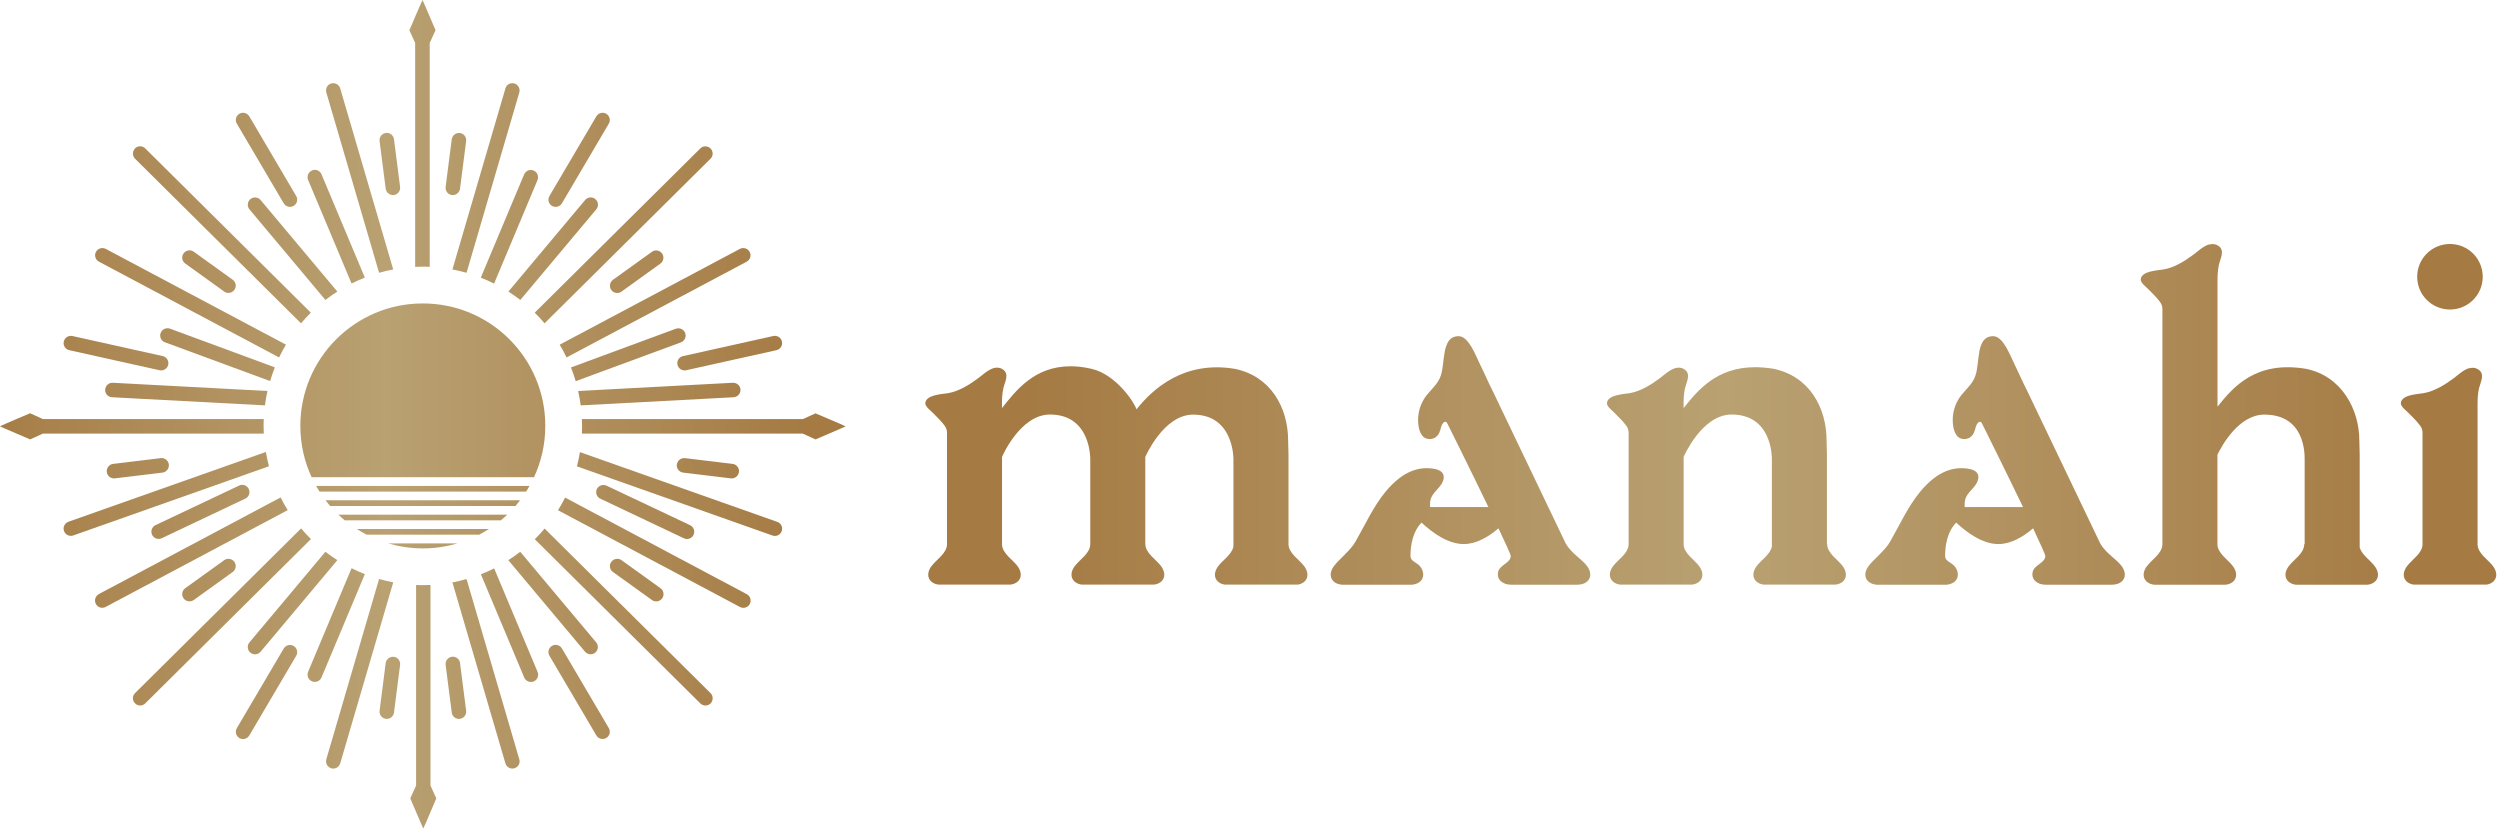 <?xml version="1.0" encoding="UTF-8"?>
<svg id="_レイヤー_2" data-name="レイヤー 2" xmlns="http://www.w3.org/2000/svg" width="104.16mm" height="34.52mm" xmlns:xlink="http://www.w3.org/1999/xlink" viewBox="0 0 295.25 97.84">
  <defs>
    <style>
      .cls-1 {
        fill: url(#_名称未設定グラデーション_246-42);
      }

      .cls-2 {
        fill: url(#_名称未設定グラデーション_246-24);
      }

      .cls-3 {
        clip-path: url(#clippath-45);
      }

      .cls-4 {
        fill: url(#_名称未設定グラデーション_246-46);
      }

      .cls-5 {
        clip-path: url(#clippath-20);
      }

      .cls-6 {
        fill: url(#_名称未設定グラデーション_246-4);
      }

      .cls-7 {
        clip-path: url(#clippath-11);
      }

      .cls-8 {
        fill: url(#_名称未設定グラデーション_246-17);
      }

      .cls-9 {
        clip-path: url(#clippath-16);
      }

      .cls-10 {
        clip-path: url(#clippath-59);
      }

      .cls-11 {
        fill: url(#_名称未設定グラデーション_246-18);
      }

      .cls-12 {
        fill: url(#_名称未設定グラデーション_246-28);
      }

      .cls-13 {
        clip-path: url(#clippath-33);
      }

      .cls-14 {
        clip-path: url(#clippath-47);
      }

      .cls-15 {
        fill: url(#_名称未設定グラデーション_246-35);
      }

      .cls-16 {
        clip-path: url(#clippath-41);
      }

      .cls-17 {
        clip-path: url(#clippath-32);
      }

      .cls-18 {
        fill: url(#_名称未設定グラデーション_246-37);
      }

      .cls-19 {
        fill: url(#_名称未設定グラデーション_246-25);
      }

      .cls-20 {
        fill: url(#_名称未設定グラデーション_246-9);
      }

      .cls-21 {
        fill: url(#_名称未設定グラデーション_246-60);
      }

      .cls-22 {
        fill: url(#_名称未設定グラデーション_246-43);
      }

      .cls-23 {
        fill: url(#_名称未設定グラデーション_246-21);
      }

      .cls-24 {
        fill: url(#_名称未設定グラデーション_246);
      }

      .cls-25 {
        fill: url(#_名称未設定グラデーション_246-45);
      }

      .cls-26 {
        fill: url(#_名称未設定グラデーション_246-36);
      }

      .cls-27 {
        clip-path: url(#clippath-2);
      }

      .cls-28 {
        clip-path: url(#clippath-13);
      }

      .cls-29 {
        clip-path: url(#clippath-37);
      }

      .cls-30 {
        clip-path: url(#clippath-46);
      }

      .cls-31 {
        clip-path: url(#clippath-25);
      }

      .cls-32 {
        fill: url(#_名称未設定グラデーション_246-3);
      }

      .cls-33 {
        fill: url(#_名称未設定グラデーション_246-44);
      }

      .cls-34 {
        fill: url(#_名称未設定グラデーション_246-39);
      }

      .cls-35 {
        clip-path: url(#clippath-15);
      }

      .cls-36 {
        fill: url(#_名称未設定グラデーション_246-53);
      }

      .cls-37 {
        clip-path: url(#clippath-6);
      }

      .cls-38 {
        fill: url(#_名称未設定グラデーション_246-13);
      }

      .cls-39 {
        fill: url(#_名称未設定グラデーション_246-47);
      }

      .cls-40 {
        clip-path: url(#clippath-40);
      }

      .cls-41 {
        clip-path: url(#clippath-26);
      }

      .cls-42 {
        fill: url(#_名称未設定グラデーション_246-48);
      }

      .cls-43 {
        fill: url(#_名称未設定グラデーション_246-16);
      }

      .cls-44 {
        fill: url(#_名称未設定グラデーション_246-40);
      }

      .cls-45 {
        fill: url(#_名称未設定グラデーション_246-22);
      }

      .cls-46 {
        fill: url(#_名称未設定グラデーション_246-26);
      }

      .cls-47 {
        fill: url(#_名称未設定グラデーション_246-41);
      }

      .cls-48 {
        clip-path: url(#clippath-7);
      }

      .cls-49 {
        clip-path: url(#clippath-21);
      }

      .cls-50 {
        clip-path: url(#clippath-34);
      }

      .cls-51 {
        clip-path: url(#clippath-57);
      }

      .cls-52 {
        clip-path: url(#clippath-1);
      }

      .cls-53 {
        clip-path: url(#clippath-4);
      }

      .cls-54 {
        clip-path: url(#clippath-38);
      }

      .cls-55 {
        clip-path: url(#clippath-36);
      }

      .cls-56 {
        clip-path: url(#clippath-27);
      }

      .cls-57 {
        fill: url(#_名称未設定グラデーション_246-7);
      }

      .cls-58 {
        clip-path: url(#clippath-60);
      }

      .cls-59 {
        fill: url(#_名称未設定グラデーション_246-10);
      }

      .cls-60 {
        fill: url(#_名称未設定グラデーション_246-31);
      }

      .cls-61 {
        clip-path: url(#clippath-44);
      }

      .cls-62 {
        fill: url(#_名称未設定グラデーション_246-51);
      }

      .cls-63 {
        fill: url(#_名称未設定グラデーション_246-52);
      }

      .cls-64 {
        clip-path: url(#clippath-12);
      }

      .cls-65 {
        fill: url(#_名称未設定グラデーション_246-19);
      }

      .cls-66 {
        fill: url(#_名称未設定グラデーション_246-6);
      }

      .cls-67 {
        clip-path: url(#clippath-24);
      }

      .cls-68 {
        fill: url(#_名称未設定グラデーション_246-57);
      }

      .cls-69 {
        clip-path: url(#clippath-30);
      }

      .cls-70 {
        fill: url(#_名称未設定グラデーション_246-50);
      }

      .cls-71 {
        clip-path: url(#clippath-22);
      }

      .cls-72 {
        fill: url(#_名称未設定グラデーション_246-30);
      }

      .cls-73 {
        fill: url(#_名称未設定グラデーション_246-27);
      }

      .cls-74 {
        fill: url(#_名称未設定グラデーション_246-58);
      }

      .cls-75 {
        clip-path: url(#clippath-9);
      }

      .cls-76 {
        clip-path: url(#clippath-52);
      }

      .cls-77 {
        clip-path: url(#clippath);
      }

      .cls-78 {
        fill: url(#_名称未設定グラデーション_246-61);
      }

      .cls-79 {
        clip-path: url(#clippath-50);
      }

      .cls-80 {
        clip-path: url(#clippath-48);
      }

      .cls-81 {
        fill: url(#_名称未設定グラデーション_246-2);
      }

      .cls-82 {
        clip-path: url(#clippath-39);
      }

      .cls-83 {
        fill: none;
      }

      .cls-84 {
        fill: url(#_名称未設定グラデーション_246-55);
      }

      .cls-85 {
        fill: url(#_名称未設定グラデーション_246-29);
      }

      .cls-86 {
        clip-path: url(#clippath-19);
      }

      .cls-87 {
        fill: url(#_名称未設定グラデーション_246-34);
      }

      .cls-88 {
        clip-path: url(#clippath-31);
      }

      .cls-89 {
        fill: url(#_名称未設定グラデーション_246-15);
      }

      .cls-90 {
        clip-path: url(#clippath-54);
      }

      .cls-91 {
        clip-path: url(#clippath-3);
      }

      .cls-92 {
        fill: url(#_名称未設定グラデーション_246-56);
      }

      .cls-93 {
        fill: url(#_名称未設定グラデーション_246-54);
      }

      .cls-94 {
        fill: url(#_名称未設定グラデーション_246-49);
      }

      .cls-95 {
        fill: url(#_名称未設定グラデーション_246-12);
      }

      .cls-96 {
        fill: url(#_名称未設定グラデーション_246-8);
      }

      .cls-97 {
        clip-path: url(#clippath-43);
      }

      .cls-98 {
        fill: url(#_名称未設定グラデーション_246-23);
      }

      .cls-99 {
        clip-path: url(#clippath-8);
      }

      .cls-100 {
        clip-path: url(#clippath-55);
      }

      .cls-101 {
        fill: url(#_名称未設定グラデーション_246-5);
      }

      .cls-102 {
        clip-path: url(#clippath-29);
      }

      .cls-103 {
        clip-path: url(#clippath-18);
      }

      .cls-104 {
        fill: url(#_名称未設定グラデーション_246-32);
      }

      .cls-105 {
        clip-path: url(#clippath-14);
      }

      .cls-106 {
        clip-path: url(#clippath-17);
      }

      .cls-107 {
        clip-path: url(#clippath-5);
      }

      .cls-108 {
        fill: url(#_名称未設定グラデーション_246-33);
      }

      .cls-109 {
        fill: url(#_名称未設定グラデーション_246-20);
      }

      .cls-110 {
        clip-path: url(#clippath-58);
      }

      .cls-111 {
        clip-path: url(#clippath-42);
      }

      .cls-112 {
        clip-path: url(#clippath-10);
      }

      .cls-113 {
        fill: url(#_名称未設定グラデーション_246-11);
      }

      .cls-114 {
        clip-path: url(#clippath-23);
      }

      .cls-115 {
        fill: url(#_名称未設定グラデーション_246-59);
      }

      .cls-116 {
        clip-path: url(#clippath-56);
      }

      .cls-117 {
        clip-path: url(#clippath-53);
      }

      .cls-118 {
        clip-path: url(#clippath-49);
      }

      .cls-119 {
        fill: url(#_名称未設定グラデーション_246-14);
      }

      .cls-120 {
        clip-path: url(#clippath-51);
      }

      .cls-121 {
        clip-path: url(#clippath-28);
      }

      .cls-122 {
        fill: url(#_名称未設定グラデーション_246-38);
      }

      .cls-123 {
        clip-path: url(#clippath-35);
      }
    </style>
    <clipPath id="clippath">
      <path class="cls-83" d="m48.34,3.56l.69,1.51v26.44c.3-.01.61-.02.91-.02.27,0,.54,0,.81.02V5.07l.69-1.51c-1.31-3.08-1.54-3.56-1.54-3.56,0,0-.34.69-1.55,3.56"/>
    </clipPath>
    <linearGradient id="_名称未設定グラデーション_246" data-name="名称未設定グラデーション 246" x1="-735.7" y1="759.08" x2="-734.7" y2="759.08" gradientTransform="translate(73338.01 75685.85) scale(99.69 -99.69)" gradientUnits="userSpaceOnUse">
      <stop offset="0" stop-color="#a57a43"/>
      <stop offset=".5" stop-color="#b9a172"/>
      <stop offset="1" stop-color="#a57a43"/>
    </linearGradient>
    <clipPath id="clippath-1">
      <path class="cls-83" d="m94.8,49.49h-26.08c.01.27.02.53.02.8,0,.31,0,.61-.02.91h26.08l1.51.69c3.08-1.31,3.56-1.54,3.56-1.54,0,0-.69-.34-3.56-1.54l-1.51.69Z"/>
    </clipPath>
    <linearGradient id="_名称未設定グラデーション_246-2" data-name="名称未設定グラデーション 246" x1="-735.7" y1="759.08" x2="-734.7" y2="759.08" gradientTransform="translate(73338.01 75720.44) scale(99.69 -99.69)" xlink:href="#_名称未設定グラデーション_246"/>
    <clipPath id="clippath-2">
      <path class="cls-83" d="m53.35,16.44l-.72,5.63c-.06.47.27.9.74.96.04,0,.07,0,.11,0,.43,0,.79-.32.85-.75l.72-5.62c.06-.47-.27-.9-.74-.96-.04,0-.08,0-.11,0-.43,0-.79.32-.85.75"/>
    </clipPath>
    <linearGradient id="_名称未設定グラデーション_246-3" data-name="名称未設定グラデーション 246" x1="-735.7" y1="759.08" x2="-734.7" y2="759.08" gradientTransform="translate(73338.01 75689.45) scale(99.69 -99.69)" xlink:href="#_名称未設定グラデーション_246"/>
    <clipPath id="clippath-3">
      <path class="cls-83" d="m59.69,10.44l-6.26,21.38c.57.11,1.12.24,1.67.39l6.23-21.29c.13-.45-.13-.93-.58-1.07-.08-.02-.16-.03-.24-.03-.37,0-.72.24-.82.62"/>
    </clipPath>
    <linearGradient id="_名称未設定グラデーション_246-4" data-name="名称未設定グラデーション 246" y1="759.08" y2="759.08" gradientTransform="translate(73338.01 75691.11) scale(99.69 -99.69)" xlink:href="#_名称未設定グラデーション_246"/>
    <clipPath id="clippath-4">
      <path class="cls-83" d="m61.9,20.59l-5.12,12.2c.54.21,1.06.44,1.57.7l5.13-12.23c.18-.44-.02-.94-.46-1.12-.11-.05-.22-.07-.33-.07-.34,0-.65.2-.79.53"/>
    </clipPath>
    <linearGradient id="_名称未設定グラデーション_246-5" data-name="名称未設定グラデーション 246" x1="-735.7" y1="759.08" x2="-734.7" y2="759.08" gradientTransform="translate(73338.01 75696.86) scale(99.69 -99.69)" xlink:href="#_名称未設定グラデーション_246"/>
    <clipPath id="clippath-5">
      <path class="cls-83" d="m70.43,13.73l-5.54,9.41c-.24.41-.11.93.3,1.17.14.08.29.12.43.12.3,0,.58-.15.74-.42l5.54-9.41c.24-.41.1-.93-.3-1.17-.14-.08-.29-.12-.43-.12-.29,0-.58.15-.74.42"/>
    </clipPath>
    <linearGradient id="_名称未設定グラデーション_246-6" data-name="名称未設定グラデーション 246" y1="759.08" y2="759.08" gradientTransform="translate(73338.01 75688.96) scale(99.69 -99.69)" xlink:href="#_名称未設定グラデーション_246"/>
    <clipPath id="clippath-6">
      <path class="cls-83" d="m69.1,23.62l-9.06,10.81c.49.31.95.64,1.41.99l8.97-10.7c.3-.36.26-.9-.11-1.21-.16-.14-.36-.2-.55-.2-.24,0-.49.1-.66.31"/>
    </clipPath>
    <linearGradient id="_名称未設定グラデーション_246-7" data-name="名称未設定グラデーション 246" y1="759.08" y2="759.08" gradientTransform="translate(73338.01 75699.46) scale(99.69 -99.69)" xlink:href="#_名称未設定グラデーション_246"/>
    <clipPath id="clippath-7">
      <path class="cls-83" d="m77,29.73l-4.61,3.31c-.38.28-.47.81-.2,1.2.17.23.43.36.7.36.17,0,.35-.05.5-.16l4.6-3.31c.39-.28.47-.81.2-1.2-.17-.23-.43-.36-.7-.36-.17,0-.35.05-.5.16"/>
    </clipPath>
    <linearGradient id="_名称未設定グラデーション_246-8" data-name="名称未設定グラデーション 246" y1="759.08" y2="759.08" gradientTransform="translate(73338.01 75702.17) scale(99.69 -99.69)" xlink:href="#_名称未設定グラデーション_246"/>
    <clipPath id="clippath-8">
      <path class="cls-83" d="m87.38,29.39l-21.28,11.31c.29.49.56.99.81,1.51l21.27-11.31c.42-.22.58-.74.35-1.16-.15-.29-.45-.45-.76-.45-.14,0-.27.03-.4.1"/>
    </clipPath>
    <linearGradient id="_名称未設定グラデーション_246-9" data-name="名称未設定グラデーション 246" x1="-735.7" y1="759.08" x2="-734.7" y2="759.08" gradientTransform="translate(73338.01 75705.84) scale(99.69 -99.69)" xlink:href="#_名称未設定グラデーション_246"/>
    <clipPath id="clippath-9">
      <path class="cls-83" d="m79.81,38.82l-12.38,4.57c.21.53.4,1.07.56,1.62l12.42-4.58c.44-.16.67-.66.51-1.1-.13-.35-.46-.56-.8-.56-.1,0-.2.02-.3.05"/>
    </clipPath>
    <linearGradient id="_名称未設定グラデーション_246-10" data-name="名称未設定グラデーション 246" x1="-735.7" y1="759.08" x2="-734.7" y2="759.08" gradientTransform="translate(73338.01 75711.97) scale(99.69 -99.69)" xlink:href="#_名称未設定グラデーション_246"/>
    <clipPath id="clippath-10">
      <path class="cls-83" d="m91.32,39.68l-10.66,2.37c-.46.1-.75.56-.65,1.02.09.4.44.67.84.67.06,0,.12,0,.19-.02l10.66-2.37c.46-.1.75-.56.65-1.02-.09-.4-.44-.67-.84-.67-.06,0-.12,0-.19.02"/>
    </clipPath>
    <linearGradient id="_名称未設定グラデーション_246-11" data-name="名称未設定グラデーション 246" y1="759.08" y2="759.08" gradientTransform="translate(73338.01 75711.79) scale(99.69 -99.69)" xlink:href="#_名称未設定グラデーション_246"/>
    <clipPath id="clippath-11">
      <path class="cls-83" d="m86.55,45.2l-18.27.97c.12.56.23,1.13.3,1.7l18.06-.96c.47-.03.84-.43.81-.9-.02-.46-.41-.81-.86-.81-.01,0-.03,0-.04,0"/>
    </clipPath>
    <linearGradient id="_名称未設定グラデーション_246-12" data-name="名称未設定グラデーション 246" y1="759.08" y2="759.08" gradientTransform="translate(73338.01 75716.63) scale(99.69 -99.69)" xlink:href="#_名称未設定グラデーション_246"/>
    <clipPath id="clippath-12">
      <path class="cls-83" d="m82.71,17.52l-19.56,19.4c.41.4.79.82,1.16,1.26l19.6-19.44c.34-.33.34-.88,0-1.21-.17-.17-.39-.25-.61-.25s-.44.08-.6.25"/>
    </clipPath>
    <linearGradient id="_名称未設定グラデーション_246-13" data-name="名称未設定グラデーション 246" y1="759.08" y2="759.08" gradientTransform="translate(73338.01 75697.82) scale(99.69 -99.69)" xlink:href="#_名称未設定グラデーション_246"/>
    <clipPath id="clippath-13">
      <path class="cls-83" d="m0,50.35s.47.23,3.56,1.54l1.51-.69h26.08c-.01-.3-.02-.6-.02-.91,0-.27,0-.54.02-.8H5.07l-1.51-.69c-2.87,1.2-3.56,1.54-3.56,1.54"/>
    </clipPath>
    <linearGradient id="_名称未設定グラデーション_246-14" data-name="名称未設定グラデーション 246" y1="759.08" y2="759.08" gradientTransform="translate(73338.01 75720.44) scale(99.69 -99.69)" xlink:href="#_名称未設定グラデーション_246"/>
    <clipPath id="clippath-14">
      <path class="cls-83" d="m45.57,15.7c-.47.06-.8.49-.74.96l.72,5.62c.06.43.42.75.85.75.04,0,.07,0,.11,0,.47-.06.8-.49.74-.96l-.72-5.63c-.06-.43-.42-.75-.85-.75-.04,0-.07,0-.11,0"/>
    </clipPath>
    <linearGradient id="_名称未設定グラデーション_246-15" data-name="名称未設定グラデーション 246" y1="759.08" y2="759.08" gradientTransform="translate(73338.01 75689.45) scale(99.69 -99.69)" xlink:href="#_名称未設定グラデーション_246"/>
    <clipPath id="clippath-15">
      <path class="cls-83" d="m39.12,9.85c-.46.13-.71.61-.58,1.07l6.23,21.29c.55-.16,1.11-.29,1.67-.39l-6.26-21.38c-.11-.38-.45-.62-.82-.62-.08,0-.16.01-.24.03"/>
    </clipPath>
    <linearGradient id="_名称未設定グラデーション_246-16" data-name="名称未設定グラデーション 246" y1="759.08" y2="759.08" gradientTransform="translate(73338.01 75691.11) scale(99.69 -99.69)" xlink:href="#_名称未設定グラデーション_246"/>
    <clipPath id="clippath-16">
      <path class="cls-83" d="m36.85,20.13c-.44.18-.64.69-.46,1.12l5.13,12.23c.51-.26,1.03-.49,1.57-.7l-5.12-12.2c-.14-.33-.46-.53-.79-.53-.11,0-.22.02-.33.07"/>
    </clipPath>
    <linearGradient id="_名称未設定グラデーション_246-17" data-name="名称未設定グラデーション 246" x1="-735.7" y1="759.08" x2="-734.7" y2="759.08" gradientTransform="translate(73338.01 75696.86) scale(99.69 -99.69)" xlink:href="#_名称未設定グラデーション_246"/>
    <clipPath id="clippath-17">
      <path class="cls-83" d="m28.27,13.43c-.41.24-.54.77-.3,1.17l5.54,9.41c.16.27.45.42.74.42.15,0,.3-.04.43-.12.41-.24.54-.77.3-1.17l-5.54-9.41c-.16-.27-.45-.42-.74-.42-.15,0-.3.04-.43.12"/>
    </clipPath>
    <linearGradient id="_名称未設定グラデーション_246-18" data-name="名称未設定グラデーション 246" x1="-735.7" y1="759.08" x2="-734.7" y2="759.08" gradientTransform="translate(73338.01 75688.96) scale(99.69 -99.69)" xlink:href="#_名称未設定グラデーション_246"/>
    <clipPath id="clippath-18">
      <path class="cls-83" d="m29.57,23.51c-.36.3-.41.85-.11,1.21l8.97,10.7c.45-.35.92-.68,1.41-.99l-9.06-10.81c-.17-.2-.41-.31-.66-.31-.19,0-.39.07-.55.2"/>
    </clipPath>
    <linearGradient id="_名称未設定グラデーション_246-19" data-name="名称未設定グラデーション 246" x1="-735.7" y1="759.08" x2="-734.7" y2="759.08" gradientTransform="translate(73338.01 75699.46) scale(99.69 -99.69)" xlink:href="#_名称未設定グラデーション_246"/>
    <clipPath id="clippath-19">
      <path class="cls-83" d="m21.68,29.92c-.28.38-.19.92.2,1.2l4.6,3.31c.15.11.33.16.5.16.27,0,.53-.12.7-.36.28-.38.19-.92-.2-1.2l-4.6-3.31c-.15-.11-.33-.16-.5-.16-.27,0-.53.12-.7.36"/>
    </clipPath>
    <linearGradient id="_名称未設定グラデーション_246-20" data-name="名称未設定グラデーション 246" y1="759.08" y2="759.08" gradientTransform="translate(73338.01 75702.17) scale(99.69 -99.69)" xlink:href="#_名称未設定グラデーション_246"/>
    <clipPath id="clippath-20">
      <path class="cls-83" d="m11.33,29.74c-.22.42-.06.94.36,1.16l21.27,11.31c.25-.52.52-1.02.81-1.51l-21.28-11.31c-.13-.07-.27-.1-.4-.1-.31,0-.6.16-.76.45"/>
    </clipPath>
    <linearGradient id="_名称未設定グラデーション_246-21" data-name="名称未設定グラデーション 246" x1="-735.7" y1="759.08" x2="-734.7" y2="759.08" gradientTransform="translate(73338.01 75705.84) scale(99.69 -99.69)" xlink:href="#_名称未設定グラデーション_246"/>
    <clipPath id="clippath-21">
      <path class="cls-83" d="m18.97,39.32c-.16.45.06.94.51,1.1l12.42,4.58c.16-.55.35-1.09.56-1.62l-12.38-4.57c-.1-.04-.2-.05-.3-.05-.35,0-.68.22-.8.56"/>
    </clipPath>
    <linearGradient id="_名称未設定グラデーション_246-22" data-name="名称未設定グラデーション 246" x1="-735.7" y1="759.08" x2="-734.7" y2="759.08" gradientTransform="translate(73338.01 75711.97) scale(99.69 -99.69)" xlink:href="#_名称未設定グラデーション_246"/>
    <clipPath id="clippath-22">
      <path class="cls-83" d="m7.53,40.33c-.1.46.19.92.65,1.02l10.66,2.37c.06.01.12.02.19.02.39,0,.75-.27.84-.67.1-.46-.19-.92-.65-1.02l-10.66-2.37c-.06-.01-.13-.02-.19-.02-.39,0-.75.27-.83.67"/>
    </clipPath>
    <linearGradient id="_名称未設定グラデーション_246-23" data-name="名称未設定グラデーション 246" x1="-735.7" y1="759.08" x2="-734.7" y2="759.08" gradientTransform="translate(73338.01 75711.79) scale(99.69 -99.69)" xlink:href="#_名称未設定グラデーション_246"/>
    <clipPath id="clippath-23">
      <path class="cls-83" d="m12.42,46.01c-.03.47.34.88.81.9l18.06.96c.07-.58.17-1.14.3-1.7l-18.27-.97s-.03,0-.04,0c-.45,0-.83.35-.86.81"/>
    </clipPath>
    <linearGradient id="_名称未設定グラデーション_246-24" data-name="名称未設定グラデーション 246" y1="759.08" y2="759.08" gradientTransform="translate(73338.01 75716.63) scale(99.69 -99.69)" xlink:href="#_名称未設定グラデーション_246"/>
    <clipPath id="clippath-24">
      <path class="cls-83" d="m15.95,17.53c-.33.34-.33.88,0,1.21l19.6,19.44c.37-.44.76-.86,1.16-1.26l-19.56-19.4c-.17-.17-.39-.25-.6-.25s-.44.08-.61.25"/>
    </clipPath>
    <linearGradient id="_名称未設定グラデーション_246-25" data-name="名称未設定グラデーション 246" x1="-735.7" y1="759.08" x2="-734.7" y2="759.08" gradientTransform="translate(73338.01 75697.82) scale(99.69 -99.69)" xlink:href="#_名称未設定グラデーション_246"/>
    <clipPath id="clippath-25">
      <path class="cls-83" d="m49.94,69.1c-.27,0-.54,0-.8-.02v23.69l-.69,1.51c1.31,3.08,1.54,3.56,1.54,3.56,0,0,.34-.69,1.54-3.56l-.69-1.51v-23.69c-.3.01-.61.02-.91.02"/>
    </clipPath>
    <linearGradient id="_名称未設定グラデーション_246-26" data-name="名称未設定グラデーション 246" y1="759.08" y2="759.08" gradientTransform="translate(73338.01 75753.55) scale(99.69 -99.69)" xlink:href="#_名称未設定グラデーション_246"/>
    <clipPath id="clippath-26">
      <path class="cls-83" d="m45.55,78.3l-.72,5.63c-.06.47.27.9.74.96.47.06.9-.27.96-.74l.72-5.63c.06-.47-.27-.9-.74-.96-.04,0-.07,0-.11,0-.43,0-.79.32-.85.75"/>
    </clipPath>
    <linearGradient id="_名称未設定グラデーション_246-27" data-name="名称未設定グラデーション 246" y1="759.08" y2="759.08" gradientTransform="translate(73338.01 75751.31) scale(99.69 -99.69)" xlink:href="#_名称未設定グラデーション_246"/>
    <clipPath id="clippath-27">
      <path class="cls-83" d="m18.99,54.1l-5.63.68c-.47.06-.8.48-.75.96.06.47.48.8.95.75l5.63-.68c.47-.06.8-.48.75-.96,0-.04-.01-.07-.02-.11-.1-.38-.44-.65-.83-.65-.04,0-.07,0-.1,0"/>
    </clipPath>
    <linearGradient id="_名称未設定グラデーション_246-28" data-name="名称未設定グラデーション 246" y1="759.08" y2="759.08" gradientTransform="translate(73338.01 75725.39) scale(99.69 -99.69)" xlink:href="#_名称未設定グラデーション_246"/>
    <clipPath id="clippath-28">
      <path class="cls-83" d="m38.54,89.67c-.13.45.13.93.58,1.06.45.13.93-.13,1.06-.58l6.26-21.38c-.57-.11-1.12-.24-1.67-.4l-6.23,21.29Z"/>
    </clipPath>
    <linearGradient id="_名称未設定グラデーション_246-29" data-name="名称未設定グラデーション 246" y1="759.08" y2="759.08" gradientTransform="translate(73338.01 75749.66) scale(99.69 -99.69)" xlink:href="#_名称未設定グラデーション_246"/>
    <clipPath id="clippath-29">
      <path class="cls-83" d="m36.39,79.34c-.18.44.02.94.46,1.12.43.18.94-.02,1.12-.46l5.12-12.2c-.54-.21-1.06-.44-1.57-.7l-5.13,12.23Z"/>
    </clipPath>
    <linearGradient id="_名称未設定グラデーション_246-30" data-name="名称未設定グラデーション 246" x1="-735.7" y1="759.08" x2="-734.7" y2="759.08" gradientTransform="translate(73338.01 75743.91) scale(99.69 -99.69)" xlink:href="#_名称未設定グラデーション_246"/>
    <clipPath id="clippath-30">
      <path class="cls-83" d="m33.51,76.58l-5.54,9.41c-.24.41-.1.93.3,1.17.41.24.93.1,1.17-.3l5.54-9.41c.24-.41.1-.93-.3-1.17-.14-.08-.29-.12-.43-.12-.29,0-.58.15-.74.42"/>
    </clipPath>
    <linearGradient id="_名称未設定グラデーション_246-31" data-name="名称未設定グラデーション 246" x1="-735.7" y1="759.08" x2="-734.7" y2="759.08" gradientTransform="translate(73338.01 75751.81) scale(99.69 -99.69)" xlink:href="#_名称未設定グラデーション_246"/>
    <clipPath id="clippath-31">
      <path class="cls-83" d="m29.46,75.86c-.3.36-.26.9.11,1.21.36.3.9.26,1.21-.11l9.06-10.81c-.49-.31-.95-.64-1.41-.99l-8.97,10.7Z"/>
    </clipPath>
    <linearGradient id="_名称未設定グラデーション_246-32" data-name="名称未設定グラデーション 246" x1="-735.7" y1="759.08" x2="-734.7" y2="759.08" gradientTransform="translate(73338.01 75741.31) scale(99.69 -99.69)" xlink:href="#_名称未設定グラデーション_246"/>
    <clipPath id="clippath-32">
      <path class="cls-83" d="m26.48,66.15l-4.6,3.31c-.39.28-.47.81-.2,1.2.28.38.81.47,1.2.2l4.6-3.31c.39-.28.47-.81.2-1.2-.17-.23-.43-.36-.7-.36-.17,0-.35.05-.5.16"/>
    </clipPath>
    <linearGradient id="_名称未設定グラデーション_246-33" data-name="名称未設定グラデーション 246" y1="759.08" y2="759.08" gradientTransform="translate(73338.01 75738.6) scale(99.69 -99.69)" xlink:href="#_名称未設定グラデーション_246"/>
    <clipPath id="clippath-33">
      <path class="cls-83" d="m11.68,70.16c-.42.22-.58.74-.36,1.16.22.42.74.58,1.16.35l21.5-11.43c-.3-.48-.58-.98-.84-1.5l-21.46,11.41Z"/>
    </clipPath>
    <linearGradient id="_名称未設定グラデーション_246-34" data-name="名称未設定グラデーション 246" x1="-735.7" y1="759.08" x2="-734.7" y2="759.08" gradientTransform="translate(73338.01 75735.36) scale(99.69 -99.69)" xlink:href="#_名称未設定グラデーション_246"/>
    <clipPath id="clippath-34">
      <path class="cls-83" d="m8.08,61.62c-.45.16-.68.65-.52,1.09.16.45.65.68,1.1.52l23.1-8.17c-.14-.55-.26-1.12-.36-1.69l-23.31,8.24Z"/>
    </clipPath>
    <linearGradient id="_名称未設定グラデーション_246-35" data-name="名称未設定グラデーション 246" y1="759.08" y2="759.08" gradientTransform="translate(73338.01 75728.42) scale(99.69 -99.69)" xlink:href="#_名称未設定グラデーション_246"/>
    <clipPath id="clippath-35">
      <path class="cls-83" d="m28.42,57.28c-.06.01-.12.03-.18.06l-9.87,4.67c-.43.2-.61.71-.41,1.14.2.43.71.61,1.14.41l9.87-4.68c.43-.2.61-.71.41-1.14-.15-.31-.45-.49-.78-.49-.06,0-.13,0-.19.02"/>
    </clipPath>
    <linearGradient id="_名称未設定グラデーション_246-36" data-name="名称未設定グラデーション 246" x1="-735.7" y1="759.08" x2="-734.7" y2="759.08" gradientTransform="translate(73338.01 75730.55) scale(99.69 -99.69)" xlink:href="#_名称未設定グラデーション_246"/>
    <clipPath id="clippath-36">
      <path class="cls-83" d="m15.95,81.85c-.34.33-.34.88,0,1.21.33.34.88.34,1.21,0l19.56-19.4c-.41-.4-.79-.83-1.16-1.26l-19.6,19.44Z"/>
    </clipPath>
    <linearGradient id="_名称未設定グラデーション_246-37" data-name="名称未設定グラデーション 246" x1="-735.7" y1="759.08" x2="-734.7" y2="759.08" gradientTransform="translate(73338.01 75742.95) scale(99.69 -99.69)" xlink:href="#_名称未設定グラデーション_246"/>
    <clipPath id="clippath-37">
      <path class="cls-83" d="m53.37,77.56c-.47.06-.8.49-.74.96l.72,5.63c.06.47.49.8.96.74.47-.06.8-.49.74-.96l-.72-5.63c-.05-.43-.42-.75-.85-.75-.04,0-.07,0-.11,0"/>
    </clipPath>
    <linearGradient id="_名称未設定グラデーション_246-38" data-name="名称未設定グラデーション 246" x1="-735.7" y1="759.08" x2="-734.7" y2="759.08" gradientTransform="translate(73338.01 75751.31) scale(99.69 -99.69)" xlink:href="#_名称未設定グラデーション_246"/>
    <clipPath id="clippath-38">
      <path class="cls-83" d="m79.95,54.74s-.02.07-.02.11c-.06.47.28.9.75.96l5.63.68c.47.06.9-.28.96-.75.06-.47-.28-.9-.75-.96l-5.63-.68s-.07,0-.1,0c-.39,0-.74.27-.83.65"/>
    </clipPath>
    <linearGradient id="_名称未設定グラデーション_246-39" data-name="名称未設定グラデーション 246" y1="759.08" y2="759.08" gradientTransform="translate(73338.01 75725.39) scale(99.69 -99.69)" xlink:href="#_名称未設定グラデーション_246"/>
    <clipPath id="clippath-39">
      <path class="cls-83" d="m53.43,68.77l6.26,21.38c.13.45.61.71,1.06.58.45-.13.72-.61.58-1.06l-6.23-21.29c-.55.16-1.1.29-1.67.4"/>
    </clipPath>
    <linearGradient id="_名称未設定グラデーション_246-40" data-name="名称未設定グラデーション 246" y1="759.08" y2="759.08" gradientTransform="translate(73338.01 75749.66) scale(99.69 -99.69)" xlink:href="#_名称未設定グラデーション_246"/>
    <clipPath id="clippath-40">
      <path class="cls-83" d="m56.79,67.81l5.12,12.2c.18.44.69.64,1.12.46.44-.18.64-.69.46-1.12l-5.13-12.23c-.51.26-1.03.49-1.57.7"/>
    </clipPath>
    <linearGradient id="_名称未設定グラデーション_246-41" data-name="名称未設定グラデーション 246" x1="-735.7" y1="759.08" x2="-734.7" y2="759.08" gradientTransform="translate(73338.01 75743.91) scale(99.69 -99.69)" xlink:href="#_名称未設定グラデーション_246"/>
    <clipPath id="clippath-41">
      <path class="cls-83" d="m65.19,76.27c-.41.24-.54.77-.3,1.17l5.54,9.41c.24.41.77.54,1.17.3.41-.24.54-.77.3-1.17l-5.54-9.41c-.16-.27-.45-.42-.74-.42-.15,0-.3.04-.43.12"/>
    </clipPath>
    <linearGradient id="_名称未設定グラデーション_246-42" data-name="名称未設定グラデーション 246" y1="759.08" y2="759.08" gradientTransform="translate(73338.01 75751.81) scale(99.69 -99.69)" xlink:href="#_名称未設定グラデーション_246"/>
    <clipPath id="clippath-42">
      <path class="cls-83" d="m60.03,66.15l9.06,10.81c.31.36.85.41,1.21.11.36-.3.41-.85.11-1.21l-8.97-10.7c-.45.35-.92.68-1.41.99"/>
    </clipPath>
    <linearGradient id="_名称未設定グラデーション_246-43" data-name="名称未設定グラデーション 246" y1="759.08" y2="759.08" gradientTransform="translate(73338.01 75741.31) scale(99.69 -99.69)" xlink:href="#_名称未設定グラデーション_246"/>
    <clipPath id="clippath-43">
      <path class="cls-83" d="m72.19,66.35c-.28.38-.19.92.2,1.2l4.61,3.31c.38.28.92.19,1.2-.2.28-.38.19-.92-.2-1.2l-4.6-3.31c-.15-.11-.33-.16-.5-.16-.27,0-.53.12-.7.36"/>
    </clipPath>
    <linearGradient id="_名称未設定グラデーション_246-44" data-name="名称未設定グラデーション 246" y1="759.08" y2="759.08" gradientTransform="translate(73338.01 75738.6) scale(99.69 -99.69)" xlink:href="#_名称未設定グラデーション_246"/>
    <clipPath id="clippath-44">
      <path class="cls-83" d="m65.89,60.25l21.5,11.43c.42.22.94.06,1.16-.35.22-.42.06-.94-.35-1.16l-21.46-11.41c-.26.51-.54,1.01-.84,1.5"/>
    </clipPath>
    <linearGradient id="_名称未設定グラデーション_246-45" data-name="名称未設定グラデーション 246" x1="-735.7" y1="759.08" x2="-734.7" y2="759.08" gradientTransform="translate(73338.01 75735.36) scale(99.69 -99.69)" xlink:href="#_名称未設定グラデーション_246"/>
    <clipPath id="clippath-45">
      <path class="cls-83" d="m68.13,55.07l23.1,8.17c.44.16.94-.08,1.09-.52.16-.45-.08-.94-.52-1.09l-23.31-8.24c-.09.57-.21,1.14-.36,1.69"/>
    </clipPath>
    <linearGradient id="_名称未設定グラデーション_246-46" data-name="名称未設定グラデーション 246" x1="-735.7" y1="759.08" x2="-734.7" y2="759.08" gradientTransform="translate(73338.01 75728.42) scale(99.69 -99.69)" xlink:href="#_名称未設定グラデーション_246"/>
    <clipPath id="clippath-46">
      <path class="cls-83" d="m70.49,57.75c-.2.43-.02.94.41,1.14l9.87,4.68c.43.2.94.02,1.14-.41.2-.43.02-.94-.41-1.14l-9.87-4.67c-.06-.03-.12-.05-.18-.06-.06-.01-.13-.02-.19-.02-.32,0-.63.18-.78.49"/>
    </clipPath>
    <linearGradient id="_名称未設定グラデーション_246-47" data-name="名称未設定グラデーション 246" y1="759.08" y2="759.08" gradientTransform="translate(73338.01 75730.55) scale(99.69 -99.69)" xlink:href="#_名称未設定グラデーション_246"/>
    <clipPath id="clippath-47">
      <path class="cls-83" d="m63.15,63.67l19.56,19.4c.34.33.88.33,1.21,0,.33-.34.33-.88,0-1.21l-19.6-19.44c-.37.44-.76.86-1.16,1.26"/>
    </clipPath>
    <linearGradient id="_名称未設定グラデーション_246-48" data-name="名称未設定グラデーション 246" y1="759.08" y2="759.08" gradientTransform="translate(73338.01 75742.95) scale(99.69 -99.69)" xlink:href="#_名称未設定グラデーション_246"/>
    <clipPath id="clippath-48">
      <path class="cls-83" d="m35.47,50.29c0,2.17.48,4.22,1.33,6.06h26.27c.85-1.84,1.33-3.89,1.33-6.06,0-7.99-6.48-14.46-14.47-14.46s-14.46,6.48-14.46,14.46"/>
    </clipPath>
    <linearGradient id="_名称未設定グラデーション_246-49" data-name="名称未設定グラデーション 246" x1="-735.7" y1="759.08" x2="-734.7" y2="759.08" gradientTransform="translate(73338.01 75716.18) scale(99.69 -99.69)" xlink:href="#_名称未設定グラデーション_246"/>
    <clipPath id="clippath-49">
      <path class="cls-83" d="m38.45,59.08c.17.23.36.45.54.67h21.89c.19-.22.37-.44.54-.67h-22.98Z"/>
    </clipPath>
    <linearGradient id="_名称未設定グラデーション_246-50" data-name="名称未設定グラデーション 246" x1="-735.7" y1="759.08" x2="-734.7" y2="759.08" gradientTransform="translate(73338.01 75729.5) scale(99.69 -99.69)" xlink:href="#_名称未設定グラデーション_246"/>
    <clipPath id="clippath-50">
      <path class="cls-83" d="m39.97,60.78c.24.23.49.45.75.67h18.43c.26-.21.5-.44.75-.67h-19.93Z"/>
    </clipPath>
    <linearGradient id="_名称未設定グラデーション_246-51" data-name="名称未設定グラデーション 246" x1="-735.7" y1="759.08" x2="-734.7" y2="759.08" gradientTransform="translate(73338.01 75731.2) scale(99.69 -99.69)" xlink:href="#_名称未設定グラデーション_246"/>
    <clipPath id="clippath-51">
      <path class="cls-83" d="m42.14,62.47c.37.24.76.46,1.15.67h13.3c.39-.21.78-.43,1.15-.67h-15.6Z"/>
    </clipPath>
    <linearGradient id="_名称未設定グラデーション_246-52" data-name="名称未設定グラデーション 246" x1="-735.7" y1="759.08" x2="-734.7" y2="759.08" gradientTransform="translate(73338.01 75732.9) scale(99.69 -99.69)" xlink:href="#_名称未設定グラデーション_246"/>
    <clipPath id="clippath-52">
      <path class="cls-83" d="m37.33,57.38c.13.23.26.45.4.67h24.41c.14-.22.27-.44.4-.67h-25.21Z"/>
    </clipPath>
    <linearGradient id="_名称未設定グラデーション_246-53" data-name="名称未設定グラデーション 246" x1="-735.7" y1="759.08" x2="-734.7" y2="759.08" gradientTransform="translate(73338.01 75727.81) scale(99.69 -99.69)" xlink:href="#_名称未設定グラデーション_246"/>
    <clipPath id="clippath-53">
      <path class="cls-83" d="m45.85,64.17c1.3.38,2.67.59,4.09.59s2.79-.21,4.09-.59h-8.18Z"/>
    </clipPath>
    <linearGradient id="_名称未設定グラデーション_246-54" data-name="名称未設定グラデーション 246" x1="-735.7" y1="759.08" x2="-734.7" y2="759.08" gradientTransform="translate(73338.01 75734.55) scale(99.69 -99.69)" xlink:href="#_名称未設定グラデーション_246"/>
    <clipPath id="clippath-54">
      <path class="cls-83" d="m170.62,41.58c-.19.9-.17,1.83-.44,2.71-.3.97-1.05,1.59-1.67,2.35-.57.71-.92,1.58-1.01,2.49-.07.75,0,1.93.62,2.47.37.31.93.32,1.34.09.49-.28.62-.81.75-1.31.08-.3.47-.9.73-.36,0,0,2.69,5.4,4.84,9.86h-6.89c-.02-.43,0-.85.17-1.19.39-.8,1.34-1.3,1.44-2.24.13-1.14-1.59-1.2-2.36-1.15-1.05.07-2.04.53-2.87,1.16-.61.47-1.15,1.02-1.64,1.61-1.44,1.75-2.42,3.93-3.53,5.86-.56,1.04-1.98,2.13-2.56,2.92-.84,1.12-.24,2.21,1.16,2.21h7.84c.6,0,1.29-.23,1.49-.86.17-.54-.1-1.17-.52-1.52-.33-.28-.93-.48-.93-.99,0-2.35.82-3.5,1.31-3.97,1.28,1.2,3.12,2.53,4.98,2.53,1.52,0,2.97-.89,4.1-1.86.85,1.8,1.45,3.11,1.45,3.27,0,.79-1.23,1.04-1.46,1.78-.31,1,.55,1.61,1.47,1.61h7.84c1.4,0,1.99-1.08,1.16-2.21-.59-.79-1.79-1.45-2.49-2.6-.58-1.2-8.58-17.92-8.58-17.92-.59-1.16-1.1-2.36-1.68-3.53-.42-.86-1.25-3.09-2.41-3.09s-1.46.94-1.66,1.88"/>
    </clipPath>
    <linearGradient id="_名称未設定グラデーション_246-55" data-name="名称未設定グラデーション 246" x1="-736.84" y1="758.45" x2="-735.84" y2="758.45" gradientTransform="translate(119740.85 123177.54) scale(162.34 -162.34)" xlink:href="#_名称未設定グラデーション_246"/>
    <clipPath id="clippath-55">
      <path class="cls-83" d="m233.76,41.58c-.19.9-.17,1.83-.44,2.71-.3.97-1.05,1.59-1.67,2.35-.57.71-.92,1.58-1.01,2.49-.07.75,0,1.93.62,2.47.37.31.93.32,1.34.09.49-.28.62-.81.75-1.31.08-.3.47-.9.73-.36,0,0,2.69,5.4,4.84,9.86h-6.89c-.02-.43,0-.85.17-1.19.39-.8,1.34-1.3,1.44-2.24.13-1.14-1.59-1.2-2.36-1.15-1.05.07-2.04.53-2.87,1.16-.61.47-1.15,1.02-1.64,1.61-1.44,1.75-2.42,3.93-3.53,5.86-.56,1.04-1.98,2.13-2.56,2.92-.84,1.12-.24,2.21,1.16,2.21h7.84c.6,0,1.29-.23,1.49-.86.17-.54-.1-1.17-.52-1.52-.33-.28-.93-.48-.93-.99,0-2.35.82-3.5,1.31-3.97,1.28,1.2,3.12,2.53,4.98,2.53,1.52,0,2.97-.89,4.1-1.86.85,1.8,1.44,3.11,1.44,3.27,0,.79-1.23,1.04-1.46,1.78-.31,1,.55,1.61,1.47,1.61h7.84c1.4,0,1.99-1.08,1.16-2.21-.58-.79-1.79-1.45-2.49-2.6-.57-1.2-8.58-17.92-8.58-17.92-.59-1.16-1.11-2.36-1.68-3.53-.43-.86-1.25-3.09-2.41-3.09s-1.46.94-1.66,1.88"/>
    </clipPath>
    <linearGradient id="_名称未設定グラデーション_246-56" data-name="名称未設定グラデーション 246" x1="-736.84" y1="758.45" x2="-735.84" y2="758.45" gradientTransform="translate(119742.91 123177.54) scale(162.34 -162.34)" xlink:href="#_名称未設定グラデーション_246"/>
    <clipPath id="clippath-56">
      <path class="cls-83" d="m198.83,48.14v-.09c0-.75,0-1.49.17-2.22.18-.74.75-1.67-.08-2.22-.35-.23-.71-.24-1.07-.14-.69.2-1.35.84-1.85,1.21-1.04.77-2.26,1.53-3.55,1.75-.7.12-2.56.17-2.67,1.15-.05.42.64.91.9,1.18.48.49.98.96,1.39,1.52.17.23.27.52.27.81v13.16h0c0,1.1-1.25,1.82-1.83,2.6-.84,1.12-.24,2.21,1.16,2.21h7.84c1.4,0,1.99-1.08,1.16-2.21-.57-.76-1.76-1.47-1.83-2.51v-10.39s2.14-5,5.66-5c4.76,0,4.76,4.96,4.76,5.27v10.31c-.19.94-1.27,1.61-1.8,2.32-.84,1.12-.24,2.21,1.16,2.21h7.84c1.4,0,1.99-1.08,1.16-2.21-.58-.79-1.83-1.51-1.83-2.6h-.03v-10.69l-.04-1.53c0-3.91-2.05-7.63-6.3-8.49-.77-.12-1.48-.18-2.14-.18-4.53,0-6.75,2.7-8.42,4.8"/>
    </clipPath>
    <linearGradient id="_名称未設定グラデーション_246-57" data-name="名称未設定グラデーション 246" x1="-736.84" y1="758.45" x2="-735.84" y2="758.45" gradientTransform="translate(119741.88 123179.36) scale(162.34 -162.34)" xlink:href="#_名称未設定グラデーション_246"/>
    <clipPath id="clippath-57">
      <path class="cls-83" d="m118.33,48.14v-.09c0-.75,0-1.49.17-2.22.17-.74.75-1.67-.08-2.22-.35-.23-.71-.24-1.07-.14-.69.2-1.35.84-1.85,1.21-1.04.77-2.26,1.53-3.55,1.75-.7.12-2.56.17-2.67,1.15-.05.42.64.91.9,1.18.48.49.98.96,1.39,1.52.17.23.27.52.27.81,0,0,0,13.16,0,13.16,0,1.1-1.25,1.82-1.83,2.6-.84,1.12-.24,2.21,1.16,2.21h7.84c1.4,0,1.99-1.08,1.16-2.21-.57-.76-1.76-1.47-1.83-2.51v-10.39s2.13-5,5.66-5c4.76,0,4.76,5.02,4.76,5.27s0,10.03,0,10.03c0,1.1-1.25,1.82-1.83,2.6-.84,1.12-.24,2.21,1.16,2.21h7.87c1.4,0,1.99-1.08,1.16-2.21-.59-.79-1.83-1.51-1.86-2.6,0-2.98,0-7,0-10.29,0,0,2.14-5,5.65-5,4.76,0,4.76,5.08,4.76,5.27v10.31c-.19.94-1.27,1.61-1.8,2.32-.84,1.12-.24,2.21,1.16,2.21h7.84c1.4,0,1.99-1.08,1.16-2.21-.59-.79-1.83-1.51-1.86-2.6v-10.69l-.04-1.53c0-3.9-2.05-7.63-6.31-8.49-6-.99-9.69,2.38-11.6,4.79-.18-.7-2.37-4.12-5.31-4.79-.9-.21-1.73-.3-2.49-.3-4.24,0-6.45,2.87-8.07,4.92"/>
    </clipPath>
    <linearGradient id="_名称未設定グラデーション_246-58" data-name="名称未設定グラデーション 246" x1="-736.84" y1="758.45" x2="-735.84" y2="758.45" gradientTransform="translate(119739.82 123179.3) scale(162.34 -162.34)" xlink:href="#_名称未設定グラデーション_246"/>
    <clipPath id="clippath-58">
      <path class="cls-83" d="m260.89,28.86c-.69.2-1.35.84-1.85,1.21-1.04.77-2.26,1.54-3.55,1.75-.7.12-2.56.17-2.67,1.15-.05.42.64.91.9,1.18.48.49.98.96,1.39,1.52.17.23.27.52.27.81v.61h0v27.19c-.02,1.08-1.25,1.8-1.83,2.58-.84,1.12-.24,2.21,1.16,2.21h7.84c1.4,0,1.99-1.08,1.16-2.21-.58-.78-1.81-1.5-1.83-2.58v-10.38h0v-.2c.49-1.02,2.5-4.74,5.54-4.74,4.76,0,4.76,4.52,4.76,5.27v10.03h-.05c0,1.1-1.25,1.82-1.83,2.6-.84,1.12-.24,2.21,1.16,2.21h7.84c1.4,0,1.99-1.08,1.16-2.21-.51-.69-1.53-1.33-1.78-2.21v-11.08l-.04-1.53c0-3.65-2.05-7.63-6.31-8.49-5.88-.97-8.54,2.08-10.44,4.47v-14.56c0-.75,0-1.49.17-2.22.17-.74.75-1.67-.08-2.22-.22-.14-.44-.2-.66-.2-.14,0-.27.02-.41.06"/>
    </clipPath>
    <linearGradient id="_名称未設定グラデーション_246-59" data-name="名称未設定グラデーション 246" x1="-736.84" y1="758.45" x2="-735.84" y2="758.45" gradientTransform="translate(119743.94 123172.08) scale(162.34 -162.34)" xlink:href="#_名称未設定グラデーション_246"/>
    <clipPath id="clippath-59">
      <path class="cls-83" d="m291.61,43.47c-.69.2-1.35.84-1.85,1.21-1.04.77-2.26,1.53-3.55,1.75-.7.12-2.56.17-2.67,1.15-.05.42.64.91.9,1.18.48.49.98.96,1.39,1.52.17.23.27.52.27.81v13.17c0,1.09-1.25,1.81-1.83,2.6-.84,1.12-.24,2.21,1.16,2.21h7.84c1.4,0,1.99-1.08,1.16-2.21-.58-.78-1.8-1.49-1.83-2.56v-16.23c0-.75,0-1.49.17-2.22.18-.74.75-1.67-.08-2.22-.22-.14-.44-.2-.66-.2-.14,0-.27.02-.41.06"/>
    </clipPath>
    <linearGradient id="_名称未設定グラデーション_246-60" data-name="名称未設定グラデーション 246" x1="-736.84" y1="758.45" x2="-735.84" y2="758.45" gradientTransform="translate(119735.7 123179.39) scale(162.34 -162.34)" xlink:href="#_名称未設定グラデーション_246"/>
    <clipPath id="clippath-60">
      <path class="cls-83" d="m285.47,32.68c0,2.14,1.73,3.87,3.87,3.87s3.87-1.73,3.87-3.87-1.73-3.87-3.87-3.87-3.87,1.73-3.87,3.87"/>
    </clipPath>
    <linearGradient id="_名称未設定グラデーション_246-61" data-name="名称未設定グラデーション 246" x1="-736.84" y1="758.45" x2="-735.84" y2="758.45" gradientTransform="translate(119735.7 123155.85) scale(162.34 -162.34)" xlink:href="#_名称未設定グラデーション_246"/>
  </defs>
  <g id="_レイヤー_1-2" data-name="レイヤー 1">
    <g class="cls-77">
      <rect class="cls-24" x="48.34" y="0" width="3.09" height="31.51"/>
    </g>
    <g class="cls-52">
      <rect class="cls-81" x="68.72" y="48.8" width="31.15" height="3.09"/>
    </g>
    <g class="cls-27">
      <rect class="cls-32" x="52.57" y="15.69" width="2.54" height="7.34"/>
    </g>
    <g class="cls-91">
      <rect class="cls-6" x="53.43" y="9.82" width="8.04" height="22.39"/>
    </g>
    <g class="cls-53">
      <rect class="cls-101" x="56.79" y="20.06" width="6.88" height="13.42"/>
    </g>
    <g class="cls-107">
      <rect class="cls-66" x="64.64" y="13.31" width="7.5" height="11.13"/>
    </g>
    <g class="cls-37">
      <rect class="cls-57" x="60.03" y="23.31" width="10.68" height="12.11"/>
    </g>
    <g class="cls-48">
      <rect class="cls-96" x="71.92" y="29.57" width="6.55" height="5.03"/>
    </g>
    <g class="cls-99">
      <rect class="cls-20" x="66.11" y="29.28" width="22.66" height="12.92"/>
    </g>
    <g class="cls-75">
      <rect class="cls-59" x="67.43" y="38.76" width="13.64" height="6.24"/>
    </g>
    <g class="cls-112">
      <rect class="cls-113" x="79.9" y="39.66" width="12.54" height="4.08"/>
    </g>
    <g class="cls-7">
      <rect class="cls-95" x="68.28" y="45.2" width="19.19" height="2.68"/>
    </g>
    <g class="cls-64">
      <rect class="cls-38" x="63.15" y="17.27" width="21.1" height="20.91"/>
    </g>
    <g class="cls-28">
      <rect class="cls-119" y="48.8" width="31.16" height="3.09"/>
    </g>
    <g class="cls-105">
      <rect class="cls-89" x="44.77" y="15.69" width="2.54" height="7.34"/>
    </g>
    <g class="cls-35">
      <rect class="cls-43" x="38.4" y="9.82" width="8.04" height="22.39"/>
    </g>
    <g class="cls-9">
      <rect class="cls-8" x="36.2" y="20.06" width="6.88" height="13.42"/>
    </g>
    <g class="cls-106">
      <rect class="cls-11" x="27.73" y="13.31" width="7.5" height="11.13"/>
    </g>
    <g class="cls-103">
      <rect class="cls-65" x="29.16" y="23.31" width="10.68" height="12.11"/>
    </g>
    <g class="cls-86">
      <rect class="cls-109" x="21.4" y="29.57" width="6.55" height="5.03"/>
    </g>
    <g class="cls-5">
      <rect class="cls-23" x="11.11" y="29.28" width="22.66" height="12.92"/>
    </g>
    <g class="cls-49">
      <rect class="cls-45" x="18.8" y="38.76" width="13.64" height="6.24"/>
    </g>
    <g class="cls-71">
      <rect class="cls-98" x="7.43" y="39.66" width="12.54" height="4.08"/>
    </g>
    <g class="cls-114">
      <rect class="cls-2" x="12.4" y="45.2" width="19.19" height="2.68"/>
    </g>
    <g class="cls-67">
      <rect class="cls-19" x="15.61" y="17.27" width="21.11" height="20.91"/>
    </g>
    <g class="cls-31">
      <rect class="cls-46" x="48.45" y="69.08" width="3.09" height="28.76"/>
    </g>
    <g class="cls-41">
      <rect class="cls-73" x="44.77" y="77.55" width="2.54" height="7.4"/>
    </g>
    <g class="cls-56">
      <rect class="cls-12" x="12.55" y="54.1" width="7.45" height="2.45"/>
    </g>
    <g class="cls-121">
      <rect class="cls-85" x="38.4" y="68.37" width="8.04" height="22.49"/>
    </g>
    <g class="cls-102">
      <rect class="cls-72" x="36.2" y="67.11" width="6.88" height="13.54"/>
    </g>
    <g class="cls-69">
      <rect class="cls-60" x="27.73" y="76.15" width="7.5" height="11.25"/>
    </g>
    <g class="cls-88">
      <rect class="cls-104" x="29.16" y="65.16" width="10.68" height="12.21"/>
    </g>
    <g class="cls-17">
      <rect class="cls-108" x="21.4" y="65.99" width="6.55" height="5.14"/>
    </g>
    <g class="cls-13">
      <rect class="cls-87" x="11.11" y="58.75" width="22.88" height="13.15"/>
    </g>
    <g class="cls-50">
      <rect class="cls-15" x="7.4" y="53.37" width="24.35" height="10.02"/>
    </g>
    <g class="cls-123">
      <rect class="cls-26" x="17.77" y="57.26" width="11.82" height="6.51"/>
    </g>
    <g class="cls-55">
      <rect class="cls-18" x="15.61" y="62.41" width="21.11" height="20.99"/>
    </g>
    <g class="cls-29">
      <rect class="cls-122" x="52.57" y="77.55" width="2.54" height="7.4"/>
    </g>
    <g class="cls-54">
      <rect class="cls-34" x="79.87" y="54.1" width="7.45" height="2.45"/>
    </g>
    <g class="cls-82">
      <rect class="cls-44" x="53.43" y="68.37" width="8.04" height="22.49"/>
    </g>
    <g class="cls-40">
      <rect class="cls-47" x="56.79" y="67.11" width="6.88" height="13.54"/>
    </g>
    <g class="cls-16">
      <rect class="cls-1" x="64.64" y="76.15" width="7.5" height="11.25"/>
    </g>
    <g class="cls-111">
      <rect class="cls-22" x="60.03" y="65.16" width="10.68" height="12.21"/>
    </g>
    <g class="cls-97">
      <rect class="cls-33" x="71.92" y="65.99" width="6.55" height="5.14"/>
    </g>
    <g class="cls-61">
      <rect class="cls-25" x="65.89" y="58.75" width="22.88" height="13.15"/>
    </g>
    <g class="cls-3">
      <rect class="cls-4" x="68.13" y="53.37" width="24.35" height="10.02"/>
    </g>
    <g class="cls-30">
      <rect class="cls-39" x="70.28" y="57.26" width="11.83" height="6.51"/>
    </g>
    <g class="cls-14">
      <rect class="cls-42" x="63.15" y="62.41" width="21.1" height="20.99"/>
    </g>
    <g class="cls-80">
      <rect class="cls-94" x="35.47" y="35.83" width="28.93" height="20.52"/>
    </g>
    <g class="cls-118">
      <rect class="cls-70" x="38.45" y="59.08" width="22.98" height=".67"/>
    </g>
    <g class="cls-79">
      <rect class="cls-62" x="39.97" y="60.78" width="19.93" height=".67"/>
    </g>
    <g class="cls-120">
      <rect class="cls-63" x="42.14" y="62.47" width="15.6" height=".67"/>
    </g>
    <g class="cls-76">
      <rect class="cls-36" x="37.33" y="57.38" width="25.21" height=".67"/>
    </g>
    <g class="cls-117">
      <rect class="cls-93" x="45.85" y="64.17" width="8.18" height=".59"/>
    </g>
    <g class="cls-90">
      <rect class="cls-84" x="156.71" y="39.7" width="31.56" height="29.35"/>
    </g>
    <g class="cls-100">
      <rect class="cls-92" x="219.86" y="39.7" width="31.56" height="29.35"/>
    </g>
    <g class="cls-116">
      <rect class="cls-68" x="189.67" y="43.34" width="28.76" height="25.7"/>
    </g>
    <g class="cls-51">
      <rect class="cls-74" x="109.17" y="42.54" width="45.67" height="26.5"/>
    </g>
    <g class="cls-110">
      <rect class="cls-115" x="252.71" y="28.8" width="28.56" height="40.25"/>
    </g>
    <g class="cls-10">
      <rect class="cls-21" x="283.43" y="43.4" width="11.82" height="25.64"/>
    </g>
    <g class="cls-58">
      <rect class="cls-78" x="285.47" y="28.81" width="7.75" height="7.74"/>
    </g>
  </g>
</svg>